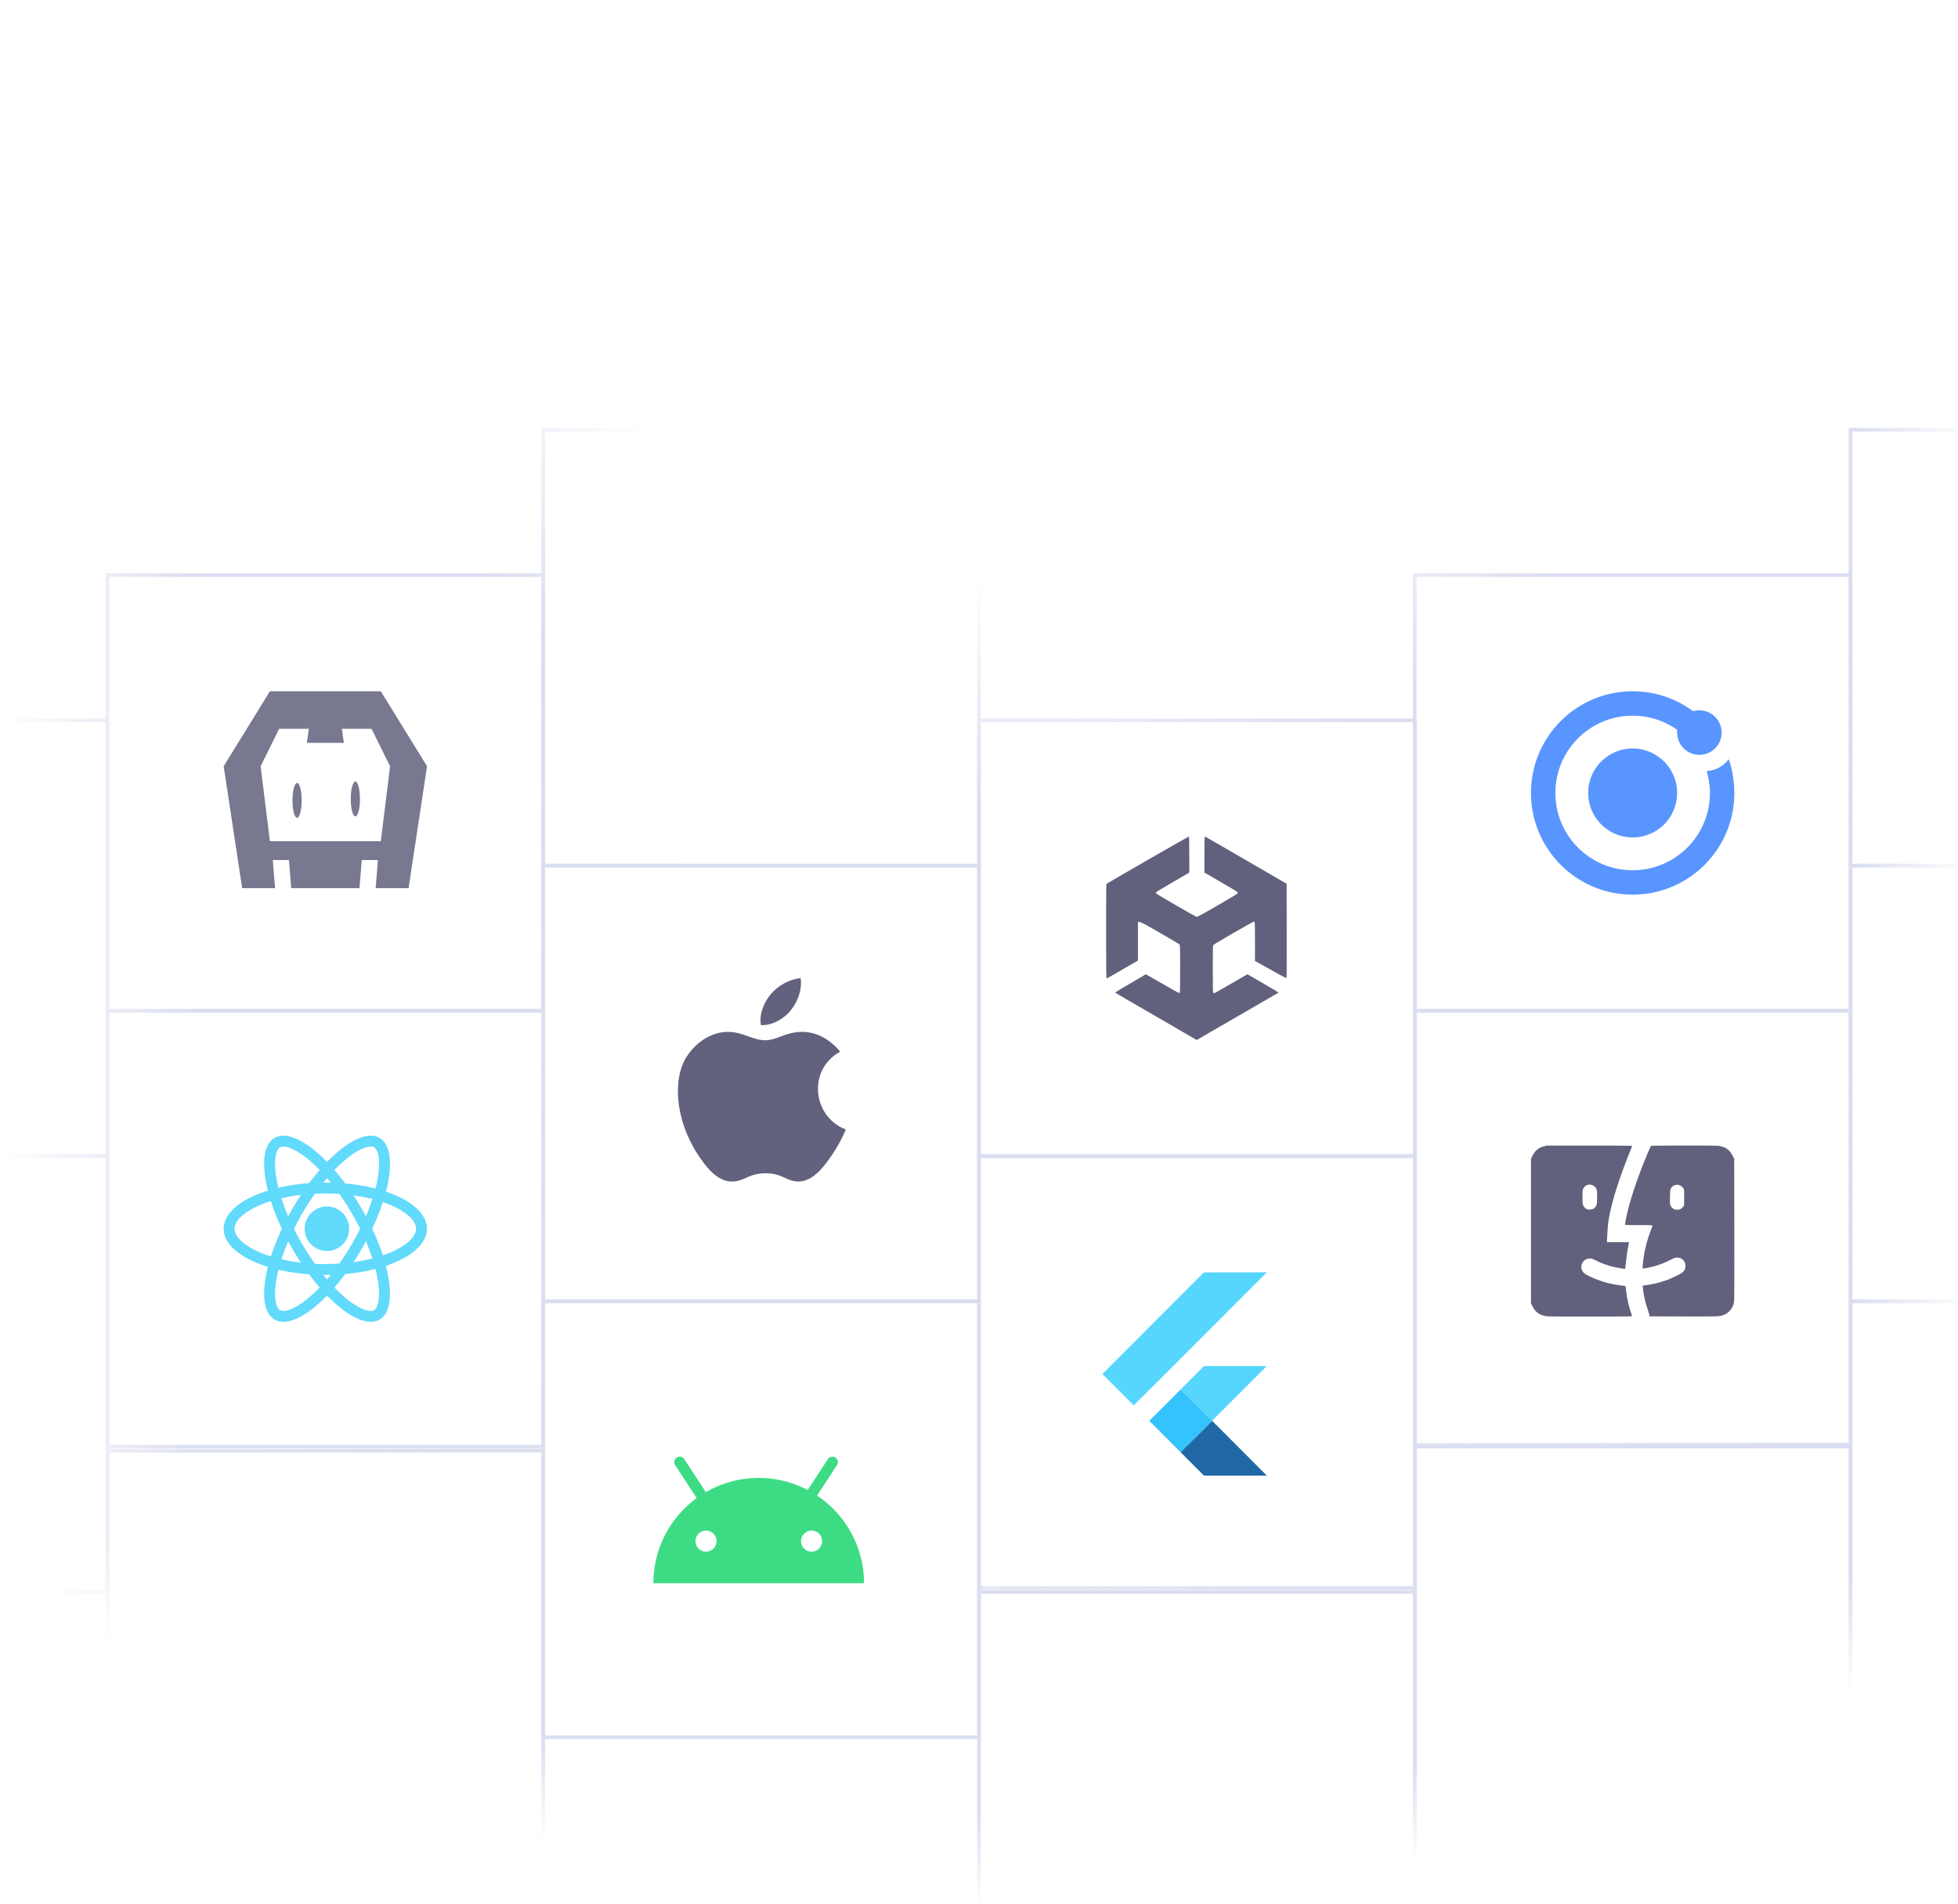 <svg width="328" height="319" fill="none" xmlns="http://www.w3.org/2000/svg"><mask id="b" style="mask-type:alpha" maskUnits="userSpaceOnUse" x="0" y="0" width="328" height="320"><rect width="328" height="320" rx="16" fill="url(#a)"/></mask><g mask="url(#b)"><mask id="d" style="mask-type:alpha" maskUnits="userSpaceOnUse" x="0" y="0" width="328" height="320"><rect width="328" height="320" rx="16" fill="url(#c)"/></mask><g mask="url(#d)"><g filter="url(#e)"><path fill="url(#f)" fill-opacity=".6" d="M18 96.333h73v73H18z"/></g><path stroke="#DBDEF0" stroke-width=".608" d="M18 96.333h73v73H18z"/><g filter="url(#g)"><path fill="url(#h)" fill-opacity=".6" d="M91 145h73v73H91z"/></g><path stroke="#DBDEF0" stroke-width=".608" d="M91 145h73v73H91z"/><g clip-path="url(#i)" fill="#1F1F47" opacity=".7"><path d="M141.698 189.206c-.769 1.705-1.137 2.464-2.128 3.97-1.38 2.103-3.328 4.722-5.742 4.744-2.144.019-2.695-1.395-5.605-1.379-2.911.017-3.517 1.405-5.662 1.384-2.413-.022-4.257-2.386-5.639-4.49-3.863-5.88-4.267-12.781-1.884-16.448 1.693-2.608 4.364-4.133 6.876-4.133 2.557 0 4.166 1.403 6.28 1.403 2.052 0 3.301-1.405 6.258-1.405 2.235 0 4.603 1.217 6.291 3.32-5.528 3.03-4.63 10.923.955 13.034ZM132.523 169.173c1.075-1.378 1.89-3.325 1.593-5.314-1.755.12-3.806 1.236-5.005 2.692-1.088 1.32-1.986 3.279-1.637 5.183 1.915.06 3.898-1.084 5.049-2.561Z"/></g><g filter="url(#j)"><path fill="url(#k)" fill-opacity=".05" d="M-55 193.667h73v73h-73z"/></g><path stroke="#DBDEF0" stroke-width=".608" d="M-55 193.667h73v73h-73z"/><g filter="url(#l)"><path fill="url(#m)" fill-opacity=".05" d="M-55 120.667h73v73h-73z"/></g><path stroke="#DBDEF0" stroke-width=".608" d="M-55 120.667h73v73h-73z"/><g filter="url(#n)"><path fill="url(#o)" fill-opacity=".05" d="M18 243h73v73H18z"/></g><path stroke="#DBDEF0" stroke-width=".608" d="M18 243h73v73H18z"/><g filter="url(#p)"><path fill="url(#q)" fill-opacity=".05" d="M91 72h73v73H91z"/></g><path stroke="#DBDEF0" stroke-width=".608" d="M91 72h73v73H91z"/><g filter="url(#r)"><path fill="url(#s)" fill-opacity=".05" d="M237 242h73v73h-73z"/></g><path stroke="#DBDEF0" stroke-width=".608" d="M237 242h73v73h-73z"/><g filter="url(#t)"><path fill="url(#u)" fill-opacity=".05" d="M164 266h73v73h-73z"/></g><path stroke="#DBDEF0" stroke-width=".608" d="M164 266h73v73h-73z"/><g filter="url(#v)"><path fill="url(#w)" fill-opacity=".6" d="M18 169.333h73v73H18z"/></g><path stroke="#DBDEF0" stroke-width=".608" d="M18 169.333h73v73H18z"/><g clip-path="url(#x)"><path d="M70.618 205.833c0 1.56-1.433 3.27-4.454 4.644-2.939 1.335-7.063 2.185-11.667 2.185s-8.728-.85-11.667-2.185c-3.021-1.374-4.454-3.084-4.454-4.644 0-1.561 1.433-3.271 4.454-4.644 2.939-1.336 7.063-2.186 11.667-2.186s8.728.85 11.667 2.186c3.02 1.373 4.454 3.083 4.454 4.644Z" stroke="#61DAFB" stroke-width="1.825"/><path d="M63.118 220.267c-.501.289-1.221.354-2.217.032-.995-.322-2.166-1.003-3.437-2.036-2.536-2.062-5.317-5.398-7.703-9.531-2.387-4.133-3.885-8.21-4.402-11.437-.26-1.617-.264-2.971-.045-3.995.219-1.023.635-1.614 1.136-1.903.5-.289 1.22-.354 2.216-.032.996.322 2.166 1.003 3.437 2.036 2.536 2.061 5.317 5.398 7.704 9.531 2.386 4.133 3.885 8.21 4.402 11.437.259 1.617.263 2.971.045 3.994-.22 1.024-.635 1.614-1.136 1.904Z" stroke="#61DAFB" stroke-width="1.825"/><path d="M46.456 220.267c-.501-.29-.917-.881-1.136-1.904-.219-1.023-.214-2.378.045-3.994.517-3.228 2.016-7.304 4.402-11.437 2.386-4.134 5.167-7.47 7.704-9.531 1.27-1.033 2.441-1.714 3.437-2.036.995-.322 1.715-.257 2.216.032.501.289.917.88 1.136 1.903.219 1.024.214 2.378-.045 3.995-.517 3.227-2.016 7.303-4.402 11.437-2.386 4.133-5.167 7.469-7.703 9.531-1.271 1.032-2.442 1.713-3.437 2.036-.996.322-1.716.257-2.217-.032Z" stroke="#61DAFB" stroke-width="1.825"/><path d="M54.766 209.559a3.727 3.727 0 1 0-.001-7.454 3.727 3.727 0 0 0 .001 7.454Z" fill="#61DAFB"/></g><g filter="url(#y)"><path fill="url(#z)" fill-opacity=".05" d="M91 218h73v73H91z"/></g><path stroke="#DBDEF0" stroke-width=".608" d="M91 218h73v73H91z"/><g clip-path="url(#A)"><path fill-rule="evenodd" clip-rule="evenodd" d="M114.629 244.432a.912.912 0 1 0-1.527.999l3.612 5.523c-4.4 3.208-7.259 8.403-7.259 14.265h35.283c0-6.127-3.123-11.525-7.865-14.687l3.336-5.101a.912.912 0 1 0-1.527-.999l-3.379 5.166a17.574 17.574 0 0 0-8.206-2.021 17.56 17.56 0 0 0-8.854 2.38l-3.614-5.525Zm3.645 15.495a1.764 1.764 0 1 0 0-3.529 1.764 1.764 0 0 0 0 3.529Zm17.641 0a1.765 1.765 0 1 0 .001-3.529 1.765 1.765 0 0 0-.001 3.529Z" fill="#3DDC84"/></g><g filter="url(#B)"><path fill="url(#C)" fill-opacity=".6" d="M164 120.667h73v73h-73z"/></g><path stroke="#DBDEF0" stroke-width=".608" d="M164 120.667h73v73h-73z"/><path d="M192.294 144.034c-3.721 2.141-6.822 3.942-6.889 3.995-.107.093-.113.56-.113 7.969 0 5.182.02 7.883.066 7.903.034.02 1.241-.647 2.668-1.487l2.601-1.514v-6.436c.286-.14.66.06 3.568 1.734 1.793 1.034 3.321 1.934 3.381 1.994.106.1.12.407.12 4.062 0 2.167-.02 3.981-.054 4.021-.026.04-.106.067-.18.047-.073-.014-1.34-.721-2.821-1.574l-2.681-1.547c-4.034 2.354-5.188 3.054-5.155 3.081.027.02.787.466 1.688.993.9.52 3.901 2.261 6.668 3.862 2.768 1.6 5.102 2.954 5.182 3.007.107.067.167.074.234.02.046-.04 3.114-1.827 6.822-3.961s6.755-3.901 6.782-3.928c.027-.02-1.14-.72-2.587-1.554l-2.628-1.52c-3.955 2.287-5.208 3.007-5.335 3.074-.167.087-.267.1-.354.06-.106-.06-.113-.327-.113-3.988-.007-3.668 0-3.921.113-4.061.067-.08 1.581-.987 3.368-2.014 1.794-1.034 3.295-1.874 3.335-1.874.046 0 .126.033.173.08.067.066.08.787.08 3.287l-.007 3.202c4.602 2.587 5.255 2.927 5.289 2.86.033-.053.046-3.627.033-7.942l-.013-7.843c-10.544-6.128-13.645-7.909-13.691-7.909-.06-.007-.08.64-.08 3.008v3.021c4.101 2.374 5.368 3.127 5.455 3.201.113.093.146.173.12.267-.034.086-1.167.78-3.395 2.06-2.661 1.534-3.381 1.921-3.514 1.887-.093-.02-1.634-.886-3.428-1.927-1.794-1.04-3.294-1.934-3.334-2-.054-.08-.047-.134.026-.221.054-.06 1.327-.82 2.821-1.687l2.721-1.58c-.007-5.389-.027-6.036-.087-6.029-.046 0-3.134 1.754-6.855 3.901Z" fill="#1F1F47" opacity=".7"/><g filter="url(#D)"><path fill="url(#E)" fill-opacity=".6" d="M164 193.667h73v73h-73z"/></g><path stroke="#DBDEF0" stroke-width=".608" d="M164 193.667h73v73h-73z"/><g clip-path="url(#F)" opacity=".9"><path d="m201.677 213.145 10.545-.012-17.692 17.701-4.61 4.59-5.246-5.258 17.003-17.021Zm-.098 15.804c.136-.18.388-.091.579-.115l10.055.003-9.164 9.164-5.273-5.246 3.803-3.806Z" fill="#44D1FD"/><path d="m192.524 238.01 5.256-5.255 5.273 5.246.022.023-5.294 5.251-5.257-5.265Z" fill="#1FBCFD"/><path d="m197.777 243.274 5.294-5.25 9.145 9.164c-3.445.008-6.888-.003-10.332.005-.196.044-.317-.136-.442-.247l-3.665-3.672Z" fill="#08589C"/></g><g filter="url(#G)"><path fill="url(#H)" fill-opacity=".6" d="M237 96.333h73v73h-73z"/></g><path stroke="#DBDEF0" stroke-width=".608" d="M237 96.333h73v73h-73z"/><g opacity=".9" fill="#478AFF"><path d="M260.555 132.833c0-7.149 5.796-12.946 12.945-12.946 2.879 0 5.536.937 7.686 2.527a4.875 4.875 0 0 1 3.099-2.766 16.973 16.973 0 0 0-10.785-3.849c-9.407 0-17.033 7.626-17.033 17.034 0 9.407 7.626 17.033 17.033 17.033s17.033-7.626 17.033-17.033c0-1.969-.334-3.863-.951-5.626a4.861 4.861 0 0 1-3.66 1.968c.341 1.159.523 2.385.523 3.658 0 7.149-5.796 12.945-12.945 12.945s-12.945-5.796-12.945-12.945Z"/><path d="M290.183 129.382a16.92 16.92 0 0 0-.601-2.175 4.861 4.861 0 0 1-3.66 1.968c.245.833.405 1.688.477 2.553a5.324 5.324 0 0 0 3.784-2.346ZM273.5 140.285a7.46 7.46 0 0 0 7.452-7.452 7.46 7.46 0 0 0-7.452-7.452 7.46 7.46 0 0 0-7.452 7.452 7.464 7.464 0 0 0 7.452 7.452Zm11.179-13.84a3.732 3.732 0 0 0 2.635-1.091 3.721 3.721 0 0 0 1.091-2.635 3.721 3.721 0 0 0-3.726-3.726 3.726 3.726 0 0 0 0 7.452Z"/></g><g filter="url(#I)"><path fill="url(#J)" fill-opacity=".6" d="M237 169.333h73v73h-73z"/></g><path stroke="#DBDEF0" stroke-width=".608" d="M237 169.333h73v73h-73z"/><path fill-rule="evenodd" clip-rule="evenodd" d="M259.065 191.903h7.148c4.697-.007 7.155.013 7.175.06.02.033-.06.287-.173.546-.12.267-.473 1.16-.793 1.986-.32.826-.833 2.218-1.133 3.097-.299.88-.706 2.172-.906 2.865a43.533 43.533 0 0 0-.599 2.332 30.133 30.133 0 0 0-.36 1.898c-.067.46-.146 1.413-.233 3.398h3.697l-.04.246c-.02.14-.113.626-.2 1.086-.086.46-.206 1.352-.393 3.138l-.366-.047c-.2-.02-.666-.1-1.033-.166a17.28 17.28 0 0 1-1.232-.3c-.313-.093-.78-.247-1.033-.34-.253-.1-.792-.333-1.199-.533-.593-.286-.793-.353-1.066-.353-.18 0-.453.06-.599.127a1.631 1.631 0 0 0-.48.359c-.12.14-.246.36-.286.493-.034.14-.067.36-.067.487 0 .126.06.353.127.499.066.147.206.353.313.46.106.1.373.28.593.386.219.114.652.313.966.453a17.298 17.298 0 0 0 2.564.866c.407.107 1.08.24 1.499.3.42.06.9.127 1.359.2l.08.7c.04.386.127.972.187 1.299.066.326.186.886.273 1.232.093.346.253.886.36 1.199.106.313.18.586.16.613-.027.033-3.225.053-7.109.053-6.935 0-7.081 0-7.601-.133-.293-.08-.666-.22-.833-.32a4.121 4.121 0 0 1-.592-.479c-.167-.167-.4-.52-.773-1.299v-24.183l.24-.499a3.97 3.97 0 0 1 .513-.787c.153-.153.406-.359.559-.466.153-.1.506-.246.786-.326l.5-.147Zm6.529 6.762c-.114.08-.267.273-.354.433-.133.266-.146.386-.146 1.426 0 .946.02 1.172.12 1.399.066.146.213.346.333.446a1 1 0 0 0 .46.226c.139.027.373.034.519.014.147-.014.367-.1.5-.193a1.46 1.46 0 0 0 .366-.433c.107-.22.133-.427.153-1.293.014-.613-.006-1.146-.046-1.319a1.525 1.525 0 0 0-.26-.493c-.1-.113-.3-.266-.446-.333a1.572 1.572 0 0 0-.467-.113 1.5 1.5 0 0 0-.366.053c-.093.027-.26.107-.366.18Zm16.654-6.769c5.449 0 5.609 0 6.096.14.273.074.619.207.766.287.146.086.413.3.593.479.2.2.419.52.806 1.326l.02 11.858c.013 8.907 0 11.952-.06 12.225-.047.2-.16.533-.26.733a3.284 3.284 0 0 1-1.099 1.172c-.147.087-.507.22-.8.293-.519.133-.686.133-11.991.1l-.027-.2c-.006-.113-.166-.633-.339-1.166-.18-.533-.4-1.339-.493-1.798a16.934 16.934 0 0 1-.213-1.299 7.33 7.33 0 0 0-.067-.587c-.027-.093.033-.12.386-.153.227-.02.78-.113 1.219-.2.44-.086 1.053-.233 1.366-.326.307-.093.819-.26 1.133-.373.306-.113.959-.4 1.445-.633.487-.233.993-.526 1.133-.646.14-.127.299-.333.366-.467.067-.139.12-.399.12-.579 0-.187-.047-.447-.107-.586a1.823 1.823 0 0 0-.246-.407 2.497 2.497 0 0 0-.413-.293 1.46 1.46 0 0 0-.633-.133c-.32 0-.48.06-1.166.406-.439.22-1.086.513-1.432.646a16.74 16.74 0 0 1-1.366.433c-.406.1-.966.227-1.246.274-.286.053-.532.08-.559.06-.02-.02-.007-.38.033-.8a21.499 21.499 0 0 1 .58-3.264 20.17 20.17 0 0 1 .633-1.999c.213-.566.393-1.072.393-1.119 0-.06-.507-.08-2.299-.08-1.998 0-2.298-.013-2.298-.1 0-.053.06-.419.133-.819.074-.393.253-1.179.393-1.746.147-.566.413-1.525.6-2.131.186-.607.52-1.626.746-2.265.227-.64.613-1.706.866-2.365.253-.66.706-1.786 1.006-2.499.293-.712.573-1.319.613-1.345.04-.027 2.591-.054 5.669-.054Zm-1.932 6.756c-.113.06-.28.219-.366.353-.167.233-.173.286-.193 1.479-.02 1.152-.014 1.259.119 1.518.08.174.254.36.414.467.226.146.353.186.652.18.214 0 .46-.047.587-.114.12-.06.299-.226.399-.359l.187-.24c.033-2.565.026-2.625-.12-2.878a1.175 1.175 0 0 0-.42-.406 1.684 1.684 0 0 0-.459-.174 1.337 1.337 0 0 0-.4.007c-.113.027-.293.1-.4.167Z" fill="#1F1F47" opacity=".7"/><g filter="url(#K)"><path fill="url(#L)" fill-opacity=".05" d="M310 218h73v73h-73z"/></g><path stroke="#DBDEF0" stroke-width=".608" d="M310 218h73v73h-73z"/><g filter="url(#M)"><path fill="url(#N)" fill-opacity=".05" d="M310 72h73v73h-73z"/></g><path stroke="#DBDEF0" stroke-width=".608" d="M310 72h73v73h-73z"/><g filter="url(#O)"><path fill="url(#P)" fill-opacity=".05" d="M310 145h73v73h-73z"/></g><path stroke="#DBDEF0" stroke-width=".608" d="M310 145h73v73h-73z"/><path d="M68.442 148.778h-5.514l.384-4.711h-2.709l-.385 4.711h-11.43l-.385-4.711h-2.71l.386 4.711h-5.515l-3.094-20.42 7.743-12.558h18.58l7.744 12.558-3.095 20.42Zm-6.204-26.691h-4.97l.337 2.355h-6.204l.337-2.355h-4.97l-3.11 6.271 1.555 12.557h18.58l1.555-12.557-3.11-6.271Zm-2.709 14.67c-.433 0-.77-1.3-.77-2.925 0-1.624.353-2.924.77-2.924.433 0 .77 1.3.77 2.924 0 1.625-.337 2.925-.77 2.925Zm-9.763.243c-.433 0-.77-1.299-.77-2.924s.353-2.924.77-2.924c.433 0 .77 1.299.77 2.924s-.353 2.924-.77 2.924Z" fill="#1F1F47" opacity=".6"/></g></g><defs><linearGradient id="a" x1="330.832" y1="160.669" x2="0" y2="160.669" gradientUnits="userSpaceOnUse"><stop stop-color="#D9D9D9" stop-opacity="0"/><stop offset=".061" stop-color="#D9D9D9"/><stop offset=".901" stop-color="#D9D9D9"/><stop offset="1" stop-color="#D9D9D9" stop-opacity="0"/></linearGradient><linearGradient id="f" x1="18" y1="96.333" x2="91" y2="169.333" gradientUnits="userSpaceOnUse"><stop stop-color="#fff"/><stop offset="1" stop-color="#fff" stop-opacity="0"/></linearGradient><linearGradient id="h" x1="91" y1="145" x2="164" y2="218" gradientUnits="userSpaceOnUse"><stop stop-color="#fff"/><stop offset="1" stop-color="#fff" stop-opacity="0"/></linearGradient><linearGradient id="k" x1="-55" y1="193.667" x2="18" y2="266.667" gradientUnits="userSpaceOnUse"><stop stop-color="#fff"/><stop offset="1" stop-color="#fff" stop-opacity="0"/></linearGradient><linearGradient id="m" x1="-55" y1="120.667" x2="18" y2="193.667" gradientUnits="userSpaceOnUse"><stop stop-color="#fff"/><stop offset="1" stop-color="#fff" stop-opacity="0"/></linearGradient><linearGradient id="o" x1="18" y1="243" x2="91" y2="316" gradientUnits="userSpaceOnUse"><stop stop-color="#fff"/><stop offset="1" stop-color="#fff" stop-opacity="0"/></linearGradient><linearGradient id="q" x1="91" y1="72" x2="164" y2="145" gradientUnits="userSpaceOnUse"><stop stop-color="#fff"/><stop offset="1" stop-color="#fff" stop-opacity="0"/></linearGradient><linearGradient id="s" x1="237" y1="242" x2="310" y2="315" gradientUnits="userSpaceOnUse"><stop stop-color="#fff"/><stop offset="1" stop-color="#fff" stop-opacity="0"/></linearGradient><linearGradient id="u" x1="164" y1="266" x2="237" y2="339" gradientUnits="userSpaceOnUse"><stop stop-color="#fff"/><stop offset="1" stop-color="#fff" stop-opacity="0"/></linearGradient><linearGradient id="w" x1="18" y1="169.333" x2="91" y2="242.333" gradientUnits="userSpaceOnUse"><stop stop-color="#fff"/><stop offset="1" stop-color="#fff" stop-opacity="0"/></linearGradient><linearGradient id="z" x1="91" y1="218" x2="164" y2="291" gradientUnits="userSpaceOnUse"><stop stop-color="#fff"/><stop offset="1" stop-color="#fff" stop-opacity="0"/></linearGradient><linearGradient id="C" x1="164" y1="120.667" x2="237" y2="193.667" gradientUnits="userSpaceOnUse"><stop stop-color="#fff"/><stop offset="1" stop-color="#fff" stop-opacity="0"/></linearGradient><linearGradient id="E" x1="164" y1="193.667" x2="237" y2="266.667" gradientUnits="userSpaceOnUse"><stop stop-color="#fff"/><stop offset="1" stop-color="#fff" stop-opacity="0"/></linearGradient><linearGradient id="H" x1="237" y1="96.333" x2="310" y2="169.333" gradientUnits="userSpaceOnUse"><stop stop-color="#fff"/><stop offset="1" stop-color="#fff" stop-opacity="0"/></linearGradient><linearGradient id="J" x1="237" y1="169.333" x2="310" y2="242.333" gradientUnits="userSpaceOnUse"><stop stop-color="#fff"/><stop offset="1" stop-color="#fff" stop-opacity="0"/></linearGradient><linearGradient id="L" x1="310" y1="218" x2="383" y2="291" gradientUnits="userSpaceOnUse"><stop stop-color="#fff"/><stop offset="1" stop-color="#fff" stop-opacity="0"/></linearGradient><linearGradient id="N" x1="310" y1="72" x2="383" y2="145" gradientUnits="userSpaceOnUse"><stop stop-color="#fff"/><stop offset="1" stop-color="#fff" stop-opacity="0"/></linearGradient><linearGradient id="P" x1="310" y1="145" x2="383" y2="218" gradientUnits="userSpaceOnUse"><stop stop-color="#fff"/><stop offset="1" stop-color="#fff" stop-opacity="0"/></linearGradient><filter id="e" x="17.087" y="95.421" width="74.825" height="74.825" filterUnits="userSpaceOnUse" color-interpolation-filters="sRGB"><feFlood flood-opacity="0" result="BackgroundImageFix"/><feBlend in="SourceGraphic" in2="BackgroundImageFix" result="shape"/><feColorMatrix in="SourceAlpha" values="0 0 0 0 0 0 0 0 0 0 0 0 0 0 0 0 0 0 127 0" result="hardAlpha"/><feOffset dx="2.433" dy="2.433"/><feGaussianBlur stdDeviation=".304"/><feComposite in2="hardAlpha" operator="arithmetic" k2="-1" k3="1"/><feColorMatrix values="0 0 0 0 1 0 0 0 0 1 0 0 0 0 1 0 0 0 1 0"/><feBlend in2="shape" result="effect1_innerShadow_2808_25370"/><feColorMatrix in="SourceAlpha" values="0 0 0 0 0 0 0 0 0 0 0 0 0 0 0 0 0 0 127 0" result="hardAlpha"/><feOffset dx="-1.825" dy="-1.825"/><feGaussianBlur stdDeviation=".304"/><feComposite in2="hardAlpha" operator="arithmetic" k2="-1" k3="1"/><feColorMatrix values="0 0 0 0 0.34 0 0 0 0 0.425 0 0 0 0 0.86 0 0 0 0.05 0"/><feBlend in2="effect1_innerShadow_2808_25370" result="effect2_innerShadow_2808_25370"/></filter><filter id="g" x="90.088" y="144.087" width="74.825" height="74.825" filterUnits="userSpaceOnUse" color-interpolation-filters="sRGB"><feFlood flood-opacity="0" result="BackgroundImageFix"/><feBlend in="SourceGraphic" in2="BackgroundImageFix" result="shape"/><feColorMatrix in="SourceAlpha" values="0 0 0 0 0 0 0 0 0 0 0 0 0 0 0 0 0 0 127 0" result="hardAlpha"/><feOffset dx="2.433" dy="2.433"/><feGaussianBlur stdDeviation=".304"/><feComposite in2="hardAlpha" operator="arithmetic" k2="-1" k3="1"/><feColorMatrix values="0 0 0 0 1 0 0 0 0 1 0 0 0 0 1 0 0 0 1 0"/><feBlend in2="shape" result="effect1_innerShadow_2808_25370"/><feColorMatrix in="SourceAlpha" values="0 0 0 0 0 0 0 0 0 0 0 0 0 0 0 0 0 0 127 0" result="hardAlpha"/><feOffset dx="-1.825" dy="-1.825"/><feGaussianBlur stdDeviation=".304"/><feComposite in2="hardAlpha" operator="arithmetic" k2="-1" k3="1"/><feColorMatrix values="0 0 0 0 0.34 0 0 0 0 0.425 0 0 0 0 0.86 0 0 0 0.05 0"/><feBlend in2="effect1_innerShadow_2808_25370" result="effect2_innerShadow_2808_25370"/></filter><filter id="j" x="-55.913" y="192.754" width="74.825" height="74.825" filterUnits="userSpaceOnUse" color-interpolation-filters="sRGB"><feFlood flood-opacity="0" result="BackgroundImageFix"/><feBlend in="SourceGraphic" in2="BackgroundImageFix" result="shape"/><feColorMatrix in="SourceAlpha" values="0 0 0 0 0 0 0 0 0 0 0 0 0 0 0 0 0 0 127 0" result="hardAlpha"/><feOffset dx="2.433" dy="2.433"/><feGaussianBlur stdDeviation=".304"/><feComposite in2="hardAlpha" operator="arithmetic" k2="-1" k3="1"/><feColorMatrix values="0 0 0 0 1 0 0 0 0 1 0 0 0 0 1 0 0 0 1 0"/><feBlend in2="shape" result="effect1_innerShadow_2808_25370"/><feColorMatrix in="SourceAlpha" values="0 0 0 0 0 0 0 0 0 0 0 0 0 0 0 0 0 0 127 0" result="hardAlpha"/><feOffset dx="-1.825" dy="-1.825"/><feGaussianBlur stdDeviation=".304"/><feComposite in2="hardAlpha" operator="arithmetic" k2="-1" k3="1"/><feColorMatrix values="0 0 0 0 0.34 0 0 0 0 0.425 0 0 0 0 0.86 0 0 0 0.05 0"/><feBlend in2="effect1_innerShadow_2808_25370" result="effect2_innerShadow_2808_25370"/></filter><filter id="l" x="-55.913" y="119.754" width="74.825" height="74.825" filterUnits="userSpaceOnUse" color-interpolation-filters="sRGB"><feFlood flood-opacity="0" result="BackgroundImageFix"/><feBlend in="SourceGraphic" in2="BackgroundImageFix" result="shape"/><feColorMatrix in="SourceAlpha" values="0 0 0 0 0 0 0 0 0 0 0 0 0 0 0 0 0 0 127 0" result="hardAlpha"/><feOffset dx="2.433" dy="2.433"/><feGaussianBlur stdDeviation=".304"/><feComposite in2="hardAlpha" operator="arithmetic" k2="-1" k3="1"/><feColorMatrix values="0 0 0 0 1 0 0 0 0 1 0 0 0 0 1 0 0 0 1 0"/><feBlend in2="shape" result="effect1_innerShadow_2808_25370"/><feColorMatrix in="SourceAlpha" values="0 0 0 0 0 0 0 0 0 0 0 0 0 0 0 0 0 0 127 0" result="hardAlpha"/><feOffset dx="-1.825" dy="-1.825"/><feGaussianBlur stdDeviation=".304"/><feComposite in2="hardAlpha" operator="arithmetic" k2="-1" k3="1"/><feColorMatrix values="0 0 0 0 0.34 0 0 0 0 0.425 0 0 0 0 0.86 0 0 0 0.05 0"/><feBlend in2="effect1_innerShadow_2808_25370" result="effect2_innerShadow_2808_25370"/></filter><filter id="n" x="17.087" y="242.087" width="74.825" height="74.825" filterUnits="userSpaceOnUse" color-interpolation-filters="sRGB"><feFlood flood-opacity="0" result="BackgroundImageFix"/><feBlend in="SourceGraphic" in2="BackgroundImageFix" result="shape"/><feColorMatrix in="SourceAlpha" values="0 0 0 0 0 0 0 0 0 0 0 0 0 0 0 0 0 0 127 0" result="hardAlpha"/><feOffset dx="2.433" dy="2.433"/><feGaussianBlur stdDeviation=".304"/><feComposite in2="hardAlpha" operator="arithmetic" k2="-1" k3="1"/><feColorMatrix values="0 0 0 0 1 0 0 0 0 1 0 0 0 0 1 0 0 0 1 0"/><feBlend in2="shape" result="effect1_innerShadow_2808_25370"/><feColorMatrix in="SourceAlpha" values="0 0 0 0 0 0 0 0 0 0 0 0 0 0 0 0 0 0 127 0" result="hardAlpha"/><feOffset dx="-1.825" dy="-1.825"/><feGaussianBlur stdDeviation=".304"/><feComposite in2="hardAlpha" operator="arithmetic" k2="-1" k3="1"/><feColorMatrix values="0 0 0 0 0.34 0 0 0 0 0.425 0 0 0 0 0.86 0 0 0 0.05 0"/><feBlend in2="effect1_innerShadow_2808_25370" result="effect2_innerShadow_2808_25370"/></filter><filter id="p" x="90.088" y="71.088" width="74.825" height="74.825" filterUnits="userSpaceOnUse" color-interpolation-filters="sRGB"><feFlood flood-opacity="0" result="BackgroundImageFix"/><feBlend in="SourceGraphic" in2="BackgroundImageFix" result="shape"/><feColorMatrix in="SourceAlpha" values="0 0 0 0 0 0 0 0 0 0 0 0 0 0 0 0 0 0 127 0" result="hardAlpha"/><feOffset dx="2.433" dy="2.433"/><feGaussianBlur stdDeviation=".304"/><feComposite in2="hardAlpha" operator="arithmetic" k2="-1" k3="1"/><feColorMatrix values="0 0 0 0 1 0 0 0 0 1 0 0 0 0 1 0 0 0 1 0"/><feBlend in2="shape" result="effect1_innerShadow_2808_25370"/><feColorMatrix in="SourceAlpha" values="0 0 0 0 0 0 0 0 0 0 0 0 0 0 0 0 0 0 127 0" result="hardAlpha"/><feOffset dx="-1.825" dy="-1.825"/><feGaussianBlur stdDeviation=".304"/><feComposite in2="hardAlpha" operator="arithmetic" k2="-1" k3="1"/><feColorMatrix values="0 0 0 0 0.34 0 0 0 0 0.425 0 0 0 0 0.86 0 0 0 0.05 0"/><feBlend in2="effect1_innerShadow_2808_25370" result="effect2_innerShadow_2808_25370"/></filter><filter id="r" x="236.087" y="241.087" width="74.825" height="74.825" filterUnits="userSpaceOnUse" color-interpolation-filters="sRGB"><feFlood flood-opacity="0" result="BackgroundImageFix"/><feBlend in="SourceGraphic" in2="BackgroundImageFix" result="shape"/><feColorMatrix in="SourceAlpha" values="0 0 0 0 0 0 0 0 0 0 0 0 0 0 0 0 0 0 127 0" result="hardAlpha"/><feOffset dx="2.433" dy="2.433"/><feGaussianBlur stdDeviation=".304"/><feComposite in2="hardAlpha" operator="arithmetic" k2="-1" k3="1"/><feColorMatrix values="0 0 0 0 1 0 0 0 0 1 0 0 0 0 1 0 0 0 1 0"/><feBlend in2="shape" result="effect1_innerShadow_2808_25370"/><feColorMatrix in="SourceAlpha" values="0 0 0 0 0 0 0 0 0 0 0 0 0 0 0 0 0 0 127 0" result="hardAlpha"/><feOffset dx="-1.825" dy="-1.825"/><feGaussianBlur stdDeviation=".304"/><feComposite in2="hardAlpha" operator="arithmetic" k2="-1" k3="1"/><feColorMatrix values="0 0 0 0 0.34 0 0 0 0 0.425 0 0 0 0 0.86 0 0 0 0.05 0"/><feBlend in2="effect1_innerShadow_2808_25370" result="effect2_innerShadow_2808_25370"/></filter><filter id="t" x="163.087" y="265.087" width="74.825" height="74.825" filterUnits="userSpaceOnUse" color-interpolation-filters="sRGB"><feFlood flood-opacity="0" result="BackgroundImageFix"/><feBlend in="SourceGraphic" in2="BackgroundImageFix" result="shape"/><feColorMatrix in="SourceAlpha" values="0 0 0 0 0 0 0 0 0 0 0 0 0 0 0 0 0 0 127 0" result="hardAlpha"/><feOffset dx="2.433" dy="2.433"/><feGaussianBlur stdDeviation=".304"/><feComposite in2="hardAlpha" operator="arithmetic" k2="-1" k3="1"/><feColorMatrix values="0 0 0 0 1 0 0 0 0 1 0 0 0 0 1 0 0 0 1 0"/><feBlend in2="shape" result="effect1_innerShadow_2808_25370"/><feColorMatrix in="SourceAlpha" values="0 0 0 0 0 0 0 0 0 0 0 0 0 0 0 0 0 0 127 0" result="hardAlpha"/><feOffset dx="-1.825" dy="-1.825"/><feGaussianBlur stdDeviation=".304"/><feComposite in2="hardAlpha" operator="arithmetic" k2="-1" k3="1"/><feColorMatrix values="0 0 0 0 0.34 0 0 0 0 0.425 0 0 0 0 0.86 0 0 0 0.05 0"/><feBlend in2="effect1_innerShadow_2808_25370" result="effect2_innerShadow_2808_25370"/></filter><filter id="v" x="17.087" y="168.421" width="74.825" height="74.825" filterUnits="userSpaceOnUse" color-interpolation-filters="sRGB"><feFlood flood-opacity="0" result="BackgroundImageFix"/><feBlend in="SourceGraphic" in2="BackgroundImageFix" result="shape"/><feColorMatrix in="SourceAlpha" values="0 0 0 0 0 0 0 0 0 0 0 0 0 0 0 0 0 0 127 0" result="hardAlpha"/><feOffset dx="2.433" dy="2.433"/><feGaussianBlur stdDeviation=".304"/><feComposite in2="hardAlpha" operator="arithmetic" k2="-1" k3="1"/><feColorMatrix values="0 0 0 0 1 0 0 0 0 1 0 0 0 0 1 0 0 0 1 0"/><feBlend in2="shape" result="effect1_innerShadow_2808_25370"/><feColorMatrix in="SourceAlpha" values="0 0 0 0 0 0 0 0 0 0 0 0 0 0 0 0 0 0 127 0" result="hardAlpha"/><feOffset dx="-1.825" dy="-1.825"/><feGaussianBlur stdDeviation=".304"/><feComposite in2="hardAlpha" operator="arithmetic" k2="-1" k3="1"/><feColorMatrix values="0 0 0 0 0.34 0 0 0 0 0.425 0 0 0 0 0.86 0 0 0 0.05 0"/><feBlend in2="effect1_innerShadow_2808_25370" result="effect2_innerShadow_2808_25370"/></filter><filter id="y" x="90.088" y="217.087" width="74.825" height="74.825" filterUnits="userSpaceOnUse" color-interpolation-filters="sRGB"><feFlood flood-opacity="0" result="BackgroundImageFix"/><feBlend in="SourceGraphic" in2="BackgroundImageFix" result="shape"/><feColorMatrix in="SourceAlpha" values="0 0 0 0 0 0 0 0 0 0 0 0 0 0 0 0 0 0 127 0" result="hardAlpha"/><feOffset dx="2.433" dy="2.433"/><feGaussianBlur stdDeviation=".304"/><feComposite in2="hardAlpha" operator="arithmetic" k2="-1" k3="1"/><feColorMatrix values="0 0 0 0 1 0 0 0 0 1 0 0 0 0 1 0 0 0 1 0"/><feBlend in2="shape" result="effect1_innerShadow_2808_25370"/><feColorMatrix in="SourceAlpha" values="0 0 0 0 0 0 0 0 0 0 0 0 0 0 0 0 0 0 127 0" result="hardAlpha"/><feOffset dx="-1.825" dy="-1.825"/><feGaussianBlur stdDeviation=".304"/><feComposite in2="hardAlpha" operator="arithmetic" k2="-1" k3="1"/><feColorMatrix values="0 0 0 0 0.34 0 0 0 0 0.425 0 0 0 0 0.86 0 0 0 0.05 0"/><feBlend in2="effect1_innerShadow_2808_25370" result="effect2_innerShadow_2808_25370"/></filter><filter id="B" x="163.087" y="119.754" width="74.825" height="74.825" filterUnits="userSpaceOnUse" color-interpolation-filters="sRGB"><feFlood flood-opacity="0" result="BackgroundImageFix"/><feBlend in="SourceGraphic" in2="BackgroundImageFix" result="shape"/><feColorMatrix in="SourceAlpha" values="0 0 0 0 0 0 0 0 0 0 0 0 0 0 0 0 0 0 127 0" result="hardAlpha"/><feOffset dx="2.433" dy="2.433"/><feGaussianBlur stdDeviation=".304"/><feComposite in2="hardAlpha" operator="arithmetic" k2="-1" k3="1"/><feColorMatrix values="0 0 0 0 1 0 0 0 0 1 0 0 0 0 1 0 0 0 1 0"/><feBlend in2="shape" result="effect1_innerShadow_2808_25370"/><feColorMatrix in="SourceAlpha" values="0 0 0 0 0 0 0 0 0 0 0 0 0 0 0 0 0 0 127 0" result="hardAlpha"/><feOffset dx="-1.825" dy="-1.825"/><feGaussianBlur stdDeviation=".304"/><feComposite in2="hardAlpha" operator="arithmetic" k2="-1" k3="1"/><feColorMatrix values="0 0 0 0 0.34 0 0 0 0 0.425 0 0 0 0 0.86 0 0 0 0.05 0"/><feBlend in2="effect1_innerShadow_2808_25370" result="effect2_innerShadow_2808_25370"/></filter><filter id="D" x="163.087" y="192.754" width="74.825" height="74.825" filterUnits="userSpaceOnUse" color-interpolation-filters="sRGB"><feFlood flood-opacity="0" result="BackgroundImageFix"/><feBlend in="SourceGraphic" in2="BackgroundImageFix" result="shape"/><feColorMatrix in="SourceAlpha" values="0 0 0 0 0 0 0 0 0 0 0 0 0 0 0 0 0 0 127 0" result="hardAlpha"/><feOffset dx="2.433" dy="2.433"/><feGaussianBlur stdDeviation=".304"/><feComposite in2="hardAlpha" operator="arithmetic" k2="-1" k3="1"/><feColorMatrix values="0 0 0 0 1 0 0 0 0 1 0 0 0 0 1 0 0 0 1 0"/><feBlend in2="shape" result="effect1_innerShadow_2808_25370"/><feColorMatrix in="SourceAlpha" values="0 0 0 0 0 0 0 0 0 0 0 0 0 0 0 0 0 0 127 0" result="hardAlpha"/><feOffset dx="-1.825" dy="-1.825"/><feGaussianBlur stdDeviation=".304"/><feComposite in2="hardAlpha" operator="arithmetic" k2="-1" k3="1"/><feColorMatrix values="0 0 0 0 0.34 0 0 0 0 0.425 0 0 0 0 0.86 0 0 0 0.05 0"/><feBlend in2="effect1_innerShadow_2808_25370" result="effect2_innerShadow_2808_25370"/></filter><filter id="G" x="236.087" y="95.421" width="74.825" height="74.825" filterUnits="userSpaceOnUse" color-interpolation-filters="sRGB"><feFlood flood-opacity="0" result="BackgroundImageFix"/><feBlend in="SourceGraphic" in2="BackgroundImageFix" result="shape"/><feColorMatrix in="SourceAlpha" values="0 0 0 0 0 0 0 0 0 0 0 0 0 0 0 0 0 0 127 0" result="hardAlpha"/><feOffset dx="2.433" dy="2.433"/><feGaussianBlur stdDeviation=".304"/><feComposite in2="hardAlpha" operator="arithmetic" k2="-1" k3="1"/><feColorMatrix values="0 0 0 0 1 0 0 0 0 1 0 0 0 0 1 0 0 0 1 0"/><feBlend in2="shape" result="effect1_innerShadow_2808_25370"/><feColorMatrix in="SourceAlpha" values="0 0 0 0 0 0 0 0 0 0 0 0 0 0 0 0 0 0 127 0" result="hardAlpha"/><feOffset dx="-1.825" dy="-1.825"/><feGaussianBlur stdDeviation=".304"/><feComposite in2="hardAlpha" operator="arithmetic" k2="-1" k3="1"/><feColorMatrix values="0 0 0 0 0.34 0 0 0 0 0.425 0 0 0 0 0.86 0 0 0 0.05 0"/><feBlend in2="effect1_innerShadow_2808_25370" result="effect2_innerShadow_2808_25370"/></filter><filter id="I" x="236.087" y="168.421" width="74.825" height="74.825" filterUnits="userSpaceOnUse" color-interpolation-filters="sRGB"><feFlood flood-opacity="0" result="BackgroundImageFix"/><feBlend in="SourceGraphic" in2="BackgroundImageFix" result="shape"/><feColorMatrix in="SourceAlpha" values="0 0 0 0 0 0 0 0 0 0 0 0 0 0 0 0 0 0 127 0" result="hardAlpha"/><feOffset dx="2.433" dy="2.433"/><feGaussianBlur stdDeviation=".304"/><feComposite in2="hardAlpha" operator="arithmetic" k2="-1" k3="1"/><feColorMatrix values="0 0 0 0 1 0 0 0 0 1 0 0 0 0 1 0 0 0 1 0"/><feBlend in2="shape" result="effect1_innerShadow_2808_25370"/><feColorMatrix in="SourceAlpha" values="0 0 0 0 0 0 0 0 0 0 0 0 0 0 0 0 0 0 127 0" result="hardAlpha"/><feOffset dx="-1.825" dy="-1.825"/><feGaussianBlur stdDeviation=".304"/><feComposite in2="hardAlpha" operator="arithmetic" k2="-1" k3="1"/><feColorMatrix values="0 0 0 0 0.34 0 0 0 0 0.425 0 0 0 0 0.86 0 0 0 0.05 0"/><feBlend in2="effect1_innerShadow_2808_25370" result="effect2_innerShadow_2808_25370"/></filter><filter id="K" x="309.087" y="217.087" width="74.825" height="74.825" filterUnits="userSpaceOnUse" color-interpolation-filters="sRGB"><feFlood flood-opacity="0" result="BackgroundImageFix"/><feBlend in="SourceGraphic" in2="BackgroundImageFix" result="shape"/><feColorMatrix in="SourceAlpha" values="0 0 0 0 0 0 0 0 0 0 0 0 0 0 0 0 0 0 127 0" result="hardAlpha"/><feOffset dx="2.433" dy="2.433"/><feGaussianBlur stdDeviation=".304"/><feComposite in2="hardAlpha" operator="arithmetic" k2="-1" k3="1"/><feColorMatrix values="0 0 0 0 1 0 0 0 0 1 0 0 0 0 1 0 0 0 1 0"/><feBlend in2="shape" result="effect1_innerShadow_2808_25370"/><feColorMatrix in="SourceAlpha" values="0 0 0 0 0 0 0 0 0 0 0 0 0 0 0 0 0 0 127 0" result="hardAlpha"/><feOffset dx="-1.825" dy="-1.825"/><feGaussianBlur stdDeviation=".304"/><feComposite in2="hardAlpha" operator="arithmetic" k2="-1" k3="1"/><feColorMatrix values="0 0 0 0 0.34 0 0 0 0 0.425 0 0 0 0 0.86 0 0 0 0.05 0"/><feBlend in2="effect1_innerShadow_2808_25370" result="effect2_innerShadow_2808_25370"/></filter><filter id="M" x="309.087" y="71.088" width="74.825" height="74.825" filterUnits="userSpaceOnUse" color-interpolation-filters="sRGB"><feFlood flood-opacity="0" result="BackgroundImageFix"/><feBlend in="SourceGraphic" in2="BackgroundImageFix" result="shape"/><feColorMatrix in="SourceAlpha" values="0 0 0 0 0 0 0 0 0 0 0 0 0 0 0 0 0 0 127 0" result="hardAlpha"/><feOffset dx="2.433" dy="2.433"/><feGaussianBlur stdDeviation=".304"/><feComposite in2="hardAlpha" operator="arithmetic" k2="-1" k3="1"/><feColorMatrix values="0 0 0 0 1 0 0 0 0 1 0 0 0 0 1 0 0 0 1 0"/><feBlend in2="shape" result="effect1_innerShadow_2808_25370"/><feColorMatrix in="SourceAlpha" values="0 0 0 0 0 0 0 0 0 0 0 0 0 0 0 0 0 0 127 0" result="hardAlpha"/><feOffset dx="-1.825" dy="-1.825"/><feGaussianBlur stdDeviation=".304"/><feComposite in2="hardAlpha" operator="arithmetic" k2="-1" k3="1"/><feColorMatrix values="0 0 0 0 0.34 0 0 0 0 0.425 0 0 0 0 0.86 0 0 0 0.05 0"/><feBlend in2="effect1_innerShadow_2808_25370" result="effect2_innerShadow_2808_25370"/></filter><filter id="O" x="309.087" y="144.087" width="74.825" height="74.825" filterUnits="userSpaceOnUse" color-interpolation-filters="sRGB"><feFlood flood-opacity="0" result="BackgroundImageFix"/><feBlend in="SourceGraphic" in2="BackgroundImageFix" result="shape"/><feColorMatrix in="SourceAlpha" values="0 0 0 0 0 0 0 0 0 0 0 0 0 0 0 0 0 0 127 0" result="hardAlpha"/><feOffset dx="2.433" dy="2.433"/><feGaussianBlur stdDeviation=".304"/><feComposite in2="hardAlpha" operator="arithmetic" k2="-1" k3="1"/><feColorMatrix values="0 0 0 0 1 0 0 0 0 1 0 0 0 0 1 0 0 0 1 0"/><feBlend in2="shape" result="effect1_innerShadow_2808_25370"/><feColorMatrix in="SourceAlpha" values="0 0 0 0 0 0 0 0 0 0 0 0 0 0 0 0 0 0 127 0" result="hardAlpha"/><feOffset dx="-1.825" dy="-1.825"/><feGaussianBlur stdDeviation=".304"/><feComposite in2="hardAlpha" operator="arithmetic" k2="-1" k3="1"/><feColorMatrix values="0 0 0 0 0.34 0 0 0 0 0.425 0 0 0 0 0.86 0 0 0 0.05 0"/><feBlend in2="effect1_innerShadow_2808_25370" result="effect2_innerShadow_2808_25370"/></filter><clipPath id="i"><path fill="#fff" transform="translate(110.467 163.858)" d="M0 0h34.067v34.067H0z"/></clipPath><clipPath id="x"><path fill="#fff" transform="translate(37.467 188.799)" d="M0 0h34.067v34.067H0z"/></clipPath><clipPath id="A"><path fill="#fff" transform="translate(109.455 236.993)" d="M0 0h35.283v35.283H0z"/></clipPath><clipPath id="F"><path fill="#fff" transform="translate(181.642 213.133)" d="M0 0h34.067v34.067H0z"/></clipPath><radialGradient id="c" cx="0" cy="0" r="1" gradientUnits="userSpaceOnUse" gradientTransform="matrix(0 320 -300.945 0 170.5 0)"><stop offset=".303" stop-color="#D9D9D9" stop-opacity="0"/><stop offset=".422" stop-color="#D9D9D9"/><stop offset=".95" stop-color="#D9D9D9"/><stop offset="1" stop-color="#D9D9D9" stop-opacity="0"/></radialGradient></defs></svg>